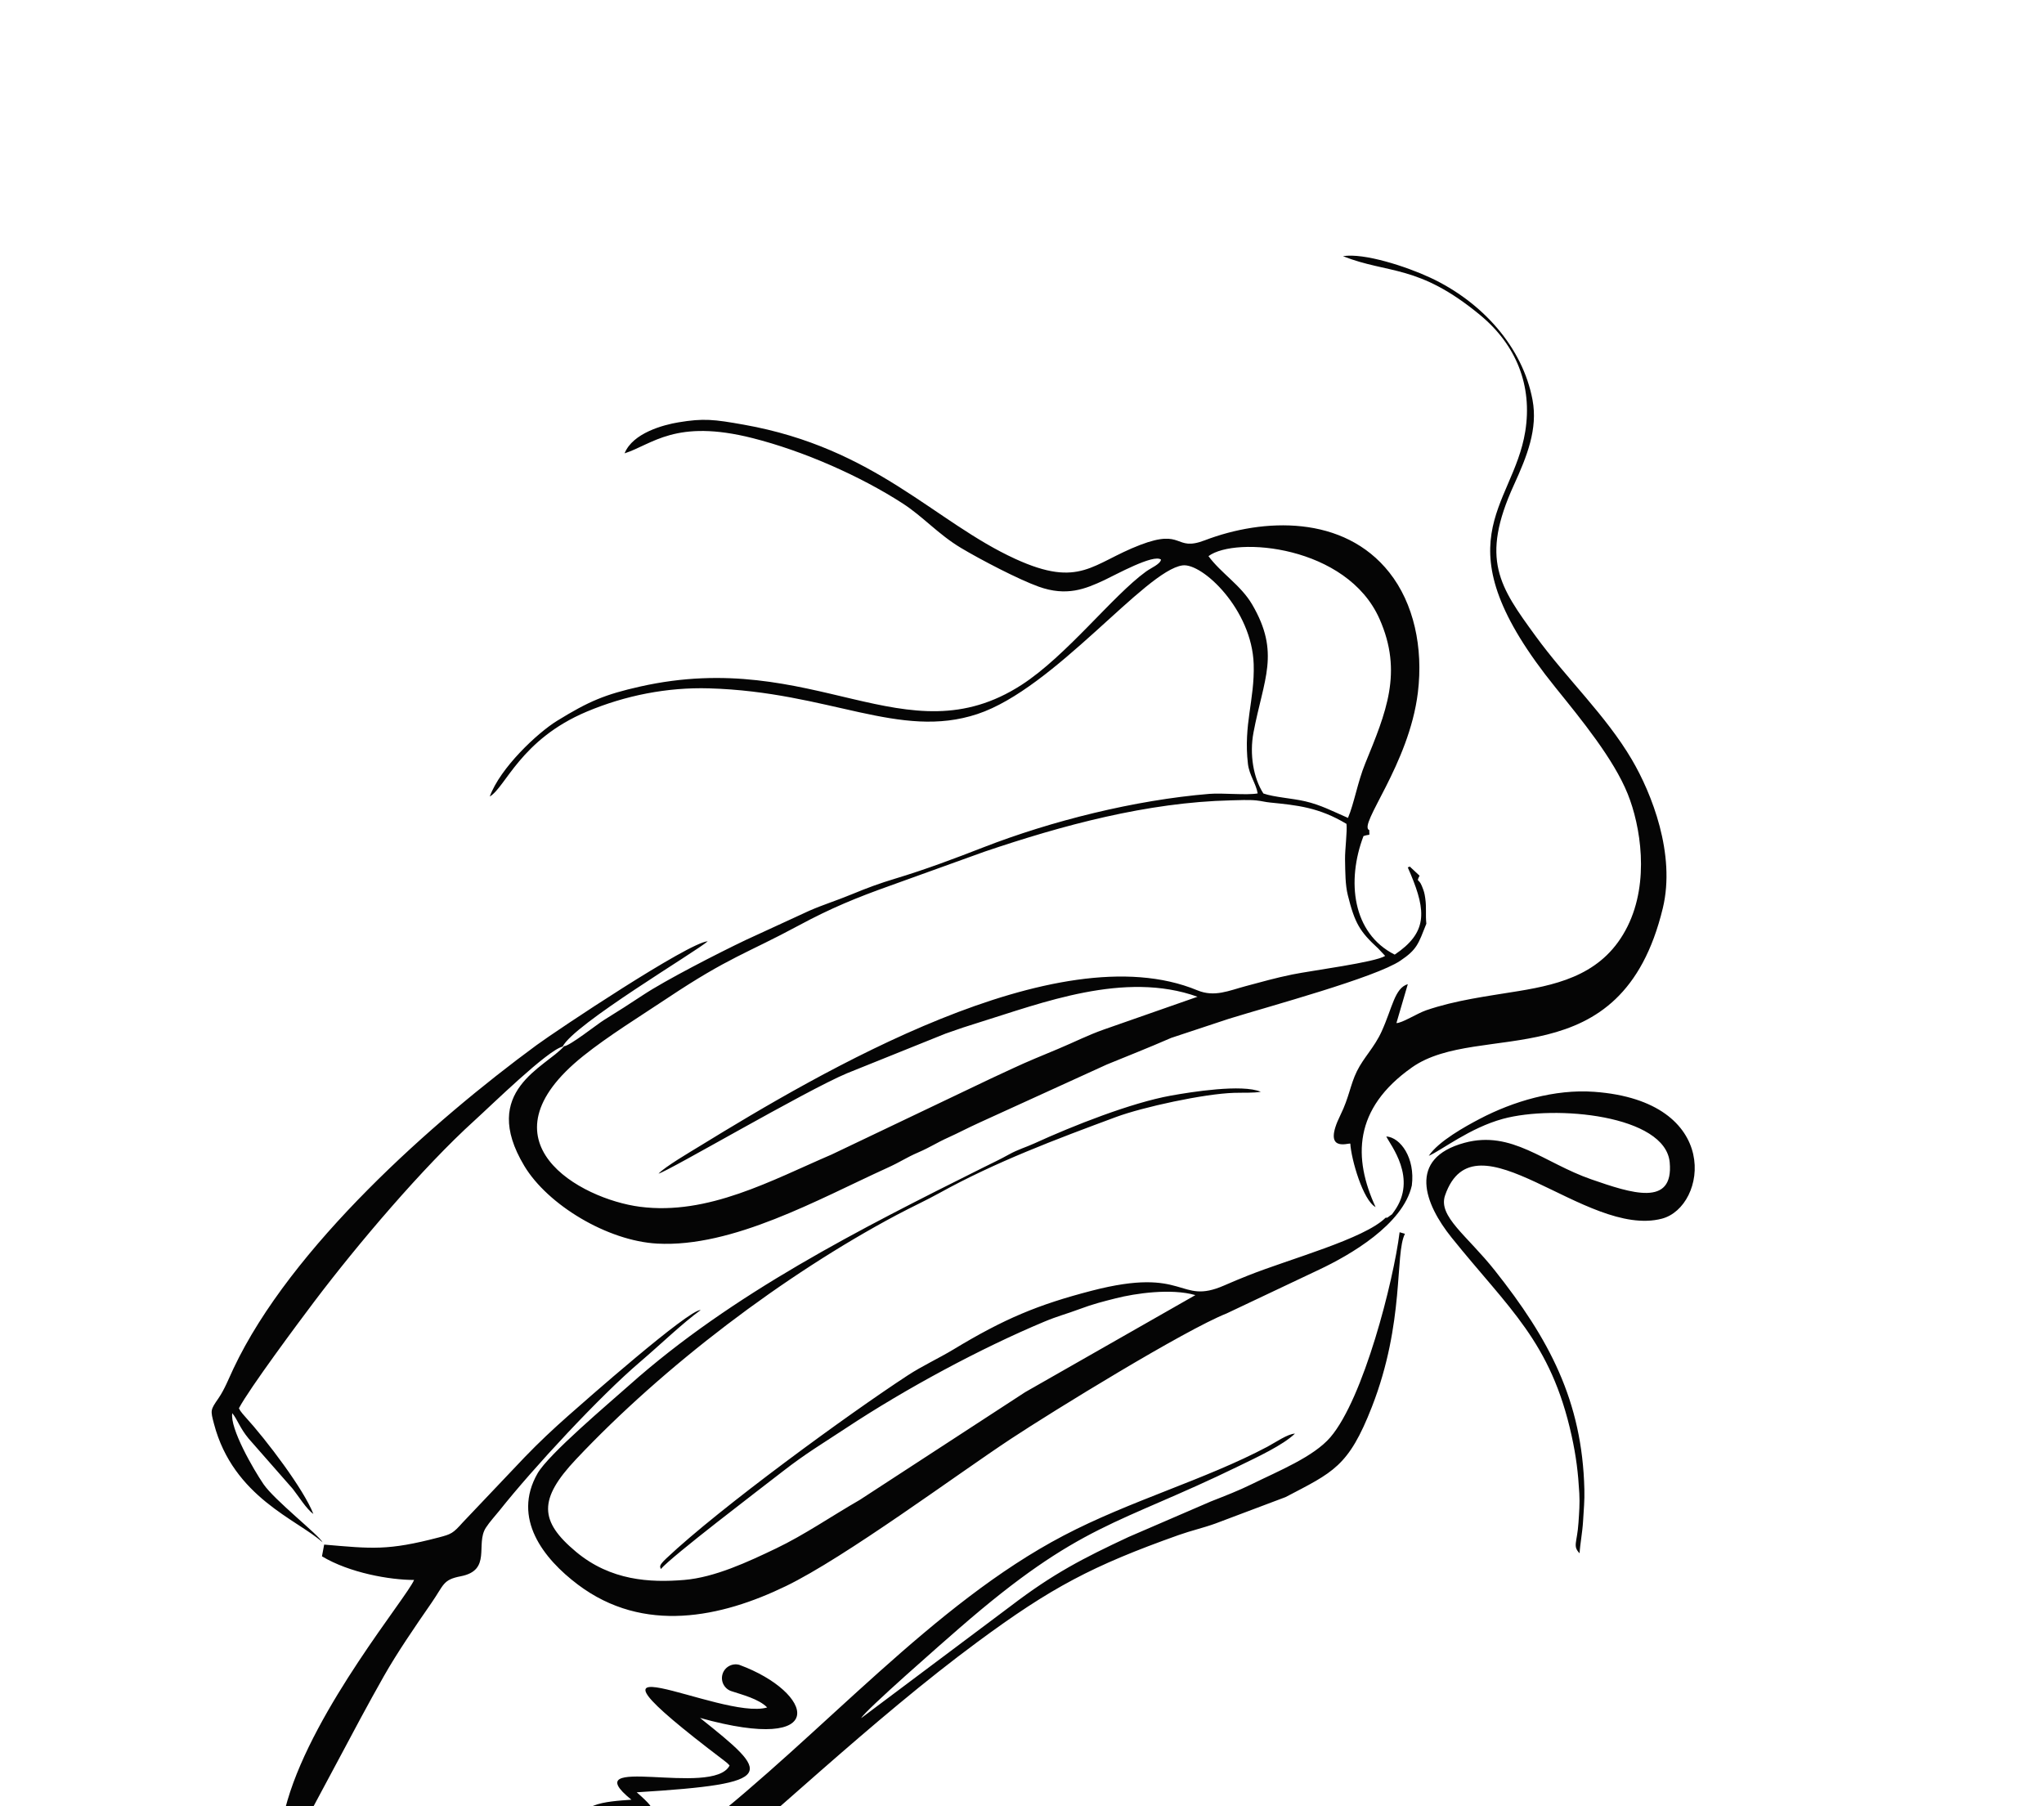 <?xml version="1.0" encoding="UTF-8"?> <svg xmlns="http://www.w3.org/2000/svg" width="318" height="281" viewBox="0 0 318 281" fill="none"><path fill-rule="evenodd" clip-rule="evenodd" d="M214.413 147.566C211.546 144.935 210.775 143.637 209.688 139.268C209.289 137.663 209.295 135.727 209.258 133.692C209.232 132.238 209.628 129.228 209.483 128.183C205.184 125.602 201.785 125.281 197.622 124.863C196.737 124.775 196.389 124.633 195.438 124.533C194.295 124.414 192.605 124.496 191.492 124.522C178.466 124.827 165.279 128.406 153.174 132.503L138.455 137.808C133.277 139.651 129.247 141.304 124.3 143.971C116.148 148.366 113.467 148.87 103.85 155.283C99.673 158.068 94.653 161.158 90.741 164.291C74.111 177.609 90.275 186.549 99.563 187.754C110.164 189.129 120.043 183.631 129.391 179.622L154.185 167.794C155.303 167.265 156.583 166.68 157.56 166.225C159.917 165.127 161.747 164.39 164.645 163.179C167.167 162.126 169.204 161.07 171.735 160.176L186.306 155.078C174.952 151.001 162.051 156.061 152.24 159.101C150.412 159.667 149.214 160.059 147.104 160.814L131.773 166.985C125.281 169.716 104.044 182.191 102.45 182.601C103.468 181.519 107.383 179.224 108.893 178.298C127.422 166.928 164.419 145.023 186.265 154.071C188.959 155.186 191.149 154.132 193.841 153.416C196.391 152.738 198.409 152.156 201.051 151.615C204.061 150.999 214.053 149.711 215.496 148.719L214.413 147.566ZM115.013 259.02C126.634 263.297 129.386 272.979 108.909 267.283C119.883 276.05 121.327 277.485 99.058 278.852C106.979 285.772 91.958 276.417 92.236 285.025C92.274 286.211 89.099 288.492 88.365 288.99C88.816 288.266 90.901 285.727 91.171 285.115C88.569 280.511 94.525 280.285 98.23 280.006C89.151 272.657 110.952 279.695 113.507 274.686C113.266 274.394 112.976 274.163 112.673 273.932C84.767 252.766 112.229 267.801 119.356 265.651C118.034 264.305 115.402 263.66 113.909 263.155C112.765 262.849 112.085 261.675 112.39 260.533C112.695 259.391 113.869 258.714 115.013 259.02ZM97.909 277.869C97.881 277.826 97.85 277.799 97.82 277.794L97.909 277.869ZM91.19 285.067L91.198 285.038C91.194 285.047 91.191 285.057 91.19 285.067ZM113.571 274.537C113.586 274.5 113.604 274.466 113.618 274.427C113.596 274.465 113.581 274.501 113.571 274.537ZM59.642 298.976C58.229 298.178 53.12 294.415 51.589 293.17C49.183 291.214 45.507 288.622 46.401 286.767C49.332 286.962 59.312 298.263 59.642 298.976ZM245.748 241.667C244.634 240.511 245.366 240.071 245.575 236.907C245.68 235.319 245.797 233.95 245.704 232.322C245.524 229.195 245.233 226.658 244.504 223.356C241.27 208.7 234.747 203.634 225.837 192.55C221.632 187.319 218.891 180.223 227.86 177.798C235.202 175.814 240.169 180.917 247.571 183.488C253.792 185.648 260.413 187.839 259.768 180.844C259.091 173.494 241.969 171.847 233.8 174.08C228.655 175.488 224.277 178.966 222.285 179.828C223.793 177.547 228.071 175.202 230.161 174.105C235.427 171.338 241.886 169.431 247.988 169.866C268.029 171.296 265.599 187.768 258.545 189.608C246.679 192.703 229.455 172.627 224.822 185.977C223.686 189.251 228.227 192.195 232.57 197.676C240.974 208.283 246.163 217.916 246.492 231.733C246.536 233.551 246.402 234.729 246.294 236.616C246.19 238.443 245.823 240.241 245.748 241.667ZM87.534 162.835C85.183 163.396 76.548 171.865 73.806 174.349C65.825 181.577 55.591 193.636 48.889 202.511C46.401 205.804 38.828 215.98 37.169 219.103C37.403 219.544 37.341 219.449 37.736 219.951C37.814 220.05 38.06 220.327 38.145 220.421C41.464 224.055 47.281 231.736 48.753 235.546C47.701 234.823 46.412 232.74 45.556 231.654L38.692 223.833C37.274 222.125 36.971 220.886 36.134 219.866C35.752 222.258 39.429 228.61 40.985 230.896C42.696 233.412 49.646 238.858 50.181 239.956C46.252 236.417 36.308 232.952 33.3 221.562C32.728 219.395 32.715 219.395 33.992 217.544C34.936 216.176 35.593 214.468 36.325 212.92C45.248 194.019 67.388 174.424 83.481 162.602C86.57 160.333 107.098 146.645 110.112 146.445C108.324 148.042 89.234 159.374 87.534 162.835ZM61.489 304.015C54.669 301.599 45.035 295.838 42.731 288.436C42.109 286.439 42.429 286.464 43.292 284.648C43.857 283.459 44.316 281.502 44.73 280.094C48.983 265.625 63.35 248.461 64.421 245.814C60.647 245.82 54.363 244.71 50.09 242.139L50.432 240.314C57.892 240.955 60.321 241.278 68.268 239.199C70.22 238.688 70.471 238.57 72.006 236.853L81.632 226.71C83.906 224.355 86.04 222.356 88.371 220.293C90.772 218.17 107.151 203.72 109.015 203.815C106.145 205.898 102.66 209.271 99.594 211.883C93.334 217.213 82.98 228.377 77.657 235.078C77.088 235.796 76.191 236.753 75.586 237.692C73.938 240.254 76.543 244.303 71.681 245.242C68.875 245.784 69.094 246.544 67.139 249.368C64.435 253.279 61.782 257.149 59.737 260.754C54.846 269.375 50.099 278.895 45.316 287.275C50.809 299.602 60.41 302.303 61.489 304.015ZM214.009 187.801C212.053 186.775 210.212 180.334 210.078 177.926C209.717 177.819 205.636 179.387 208.541 173.481C209.903 170.711 210.064 168.788 211.098 166.679C212.157 164.52 213.808 162.988 214.954 160.469C216.634 156.775 216.968 153.738 219.024 153.117L217.251 159.174C218.123 159.189 220.504 157.654 221.882 157.183C226.55 155.59 231.327 155.007 236.273 154.192C243.032 153.08 249.62 151.347 253.207 144.133C256.671 137.168 255.229 128.467 253.237 123.522C251.049 118.09 246.06 111.998 242.018 106.991C223.655 84.248 235.359 79.1 237.291 67.148C238.448 59.988 235.881 53.648 230.277 49.018C220.638 41.054 216.06 42.674 208.932 39.858C212.207 39.32 218.781 41.458 222.513 43.198C230.591 46.964 236.893 53.994 238.429 62.233C239.266 66.723 237.576 70.971 235.54 75.428C230.24 87.026 233.306 91.281 238.931 99C243.786 105.662 249.804 111.262 253.865 118.158C256.972 123.434 260.723 132.912 258.693 141.307C252.214 168.106 230.159 158.674 219.666 166.073C210.532 172.513 210.516 180.19 214.009 187.801ZM71.654 308.623C68.293 307.977 66.641 306.842 63.404 305.51C65.451 304.241 66.768 304.945 69.031 304.648C77.642 303.519 84.633 300.06 92.323 296.132C97.727 293.371 104.165 288.331 109.002 284.547C128.172 269.551 145.109 249.586 165.489 238.902C175.81 233.49 187.552 230.196 197.168 225.094C198.394 224.443 200.33 223.089 201.464 223.045C199.603 224.849 195.542 226.726 192.782 228.073C173.759 237.352 168.195 236.848 149.229 253.334C146.95 255.314 134.535 266.173 133.982 267.311L157.343 249.801C163.84 244.842 168.504 242.437 175.573 239.131L188.416 233.588C190.603 232.729 192.737 231.904 194.732 230.918C198.861 228.877 204.364 226.666 206.98 223.609C212.133 217.585 216.789 199.378 217.747 191.716L218.58 191.957C216.976 195.052 218.587 205.686 213.438 218.882C209.797 228.212 207.401 229.047 200.01 232.922L189.078 237.041C187.129 237.742 185.363 238.122 183.36 238.833C169.937 243.603 163.534 247 152.111 255.435C135.589 267.634 119.333 283.413 104.071 295.924C99.751 299.465 88.551 305.069 83.215 306.952C77.612 308.928 74.796 308.144 71.654 308.623ZM219.648 184.444C218.273 190.557 209.938 195.306 205.314 197.496L190.834 204.35C184.317 206.937 163.859 219.515 157.284 223.854C148.733 229.5 131.515 242.293 122.263 246.776C112.237 251.634 100.162 254.26 89.916 246.547C84.514 242.481 79.652 236.222 83.618 229.258C85.338 226.238 94.766 218.307 97.857 215.549C113.871 201.261 133.904 191.165 152.881 181.693C154.62 180.825 155.466 180.449 156.972 179.615C158.407 178.821 159.61 178.495 160.895 177.907C166.977 175.123 176.001 171.571 182.155 170.462C185.351 169.885 193.242 168.632 196.151 169.863C194.973 170.069 193.514 169.983 192.006 170.028C187.304 170.169 177.76 172.259 173.644 173.784C164.245 177.268 154.868 180.787 146.116 185.635C144.107 186.749 141.773 187.82 139.472 189.045C121.942 198.378 103.29 212.53 89.613 227.045C83.742 233.274 83.902 236.663 89.614 241.434C95.001 245.934 101.133 246.255 106.463 245.812C111.201 245.418 116.376 243.001 120.75 240.907C125.134 238.809 129.33 235.91 133.767 233.356L159.497 216.596L185.972 201.498C182.187 200.412 176.631 201.224 173.594 201.996C171.617 202.498 170.082 202.871 167.865 203.704C165.988 204.41 164.577 204.75 162.489 205.623C152.612 209.751 140.921 216.035 131.542 222.239C128.038 224.557 125.432 226.086 121.83 228.885C118.02 231.845 104.622 242.031 102.798 244.125C102.756 243.741 102.339 243.713 103.672 242.454C112.013 234.583 131.993 220.016 141.263 213.96C143.451 212.53 146.129 211.287 148.307 209.969C156.277 205.147 161.504 202.983 169.827 200.821C184.746 196.945 183.258 203.144 190.456 199.997C191.86 199.383 192.833 198.981 194.152 198.456C200.689 195.851 212.241 192.755 215.556 189.47C215.885 189.369 215.57 189.675 216.256 189.14C216.71 188.785 216.362 189.209 216.906 188.453C220.6 183.322 216.281 178.115 215.673 176.813C217.888 176.957 220.195 180.184 219.648 184.444ZM209.715 127.253C210.666 125.016 211.219 121.675 212.388 118.809C215.634 110.849 218.31 104.612 214.615 96.28C209.558 84.879 192.23 83.385 188.012 86.526C189.968 89.186 193.052 91.046 194.807 94.047C199.229 101.609 196.588 105.618 195.012 113.98C194.381 117.328 194.984 121.033 196.556 123.454C198.234 124.041 201.008 124.19 203.079 124.675C205.466 125.233 207.244 126.174 209.715 127.253ZM213.029 129.158C213.013 130.226 213.303 129.685 212.128 130.077C209.476 137.067 210.381 145.191 216.984 148.524C222.04 145.123 221.923 141.864 219.465 135.993C218.777 134.351 219.008 135.189 219.312 134.807L220.85 136.243C220.313 137.344 220.714 136.624 221.199 137.82C221.538 138.653 221.621 138.926 221.739 139.766C221.952 141.281 221.756 142.245 221.908 143.719C220.657 146.864 220.472 147.716 217.864 149.47C213.963 152.094 197.603 156.521 191.163 158.514L182.217 161.478C178.472 163.108 175.517 164.259 172.202 165.619L152.425 174.639C150.341 175.59 149.178 176.234 147.528 176.978C145.617 177.841 144.794 178.46 142.895 179.281C140.905 180.142 140.22 180.713 138.034 181.707C127.354 186.561 114.022 194.124 102.241 193.483C94.511 193.064 85.205 187.466 81.562 181.384C74.55 169.679 84.926 166.046 87.766 162.764C88.531 162.814 93.002 159.294 93.908 158.734C96.071 157.399 98.069 156.119 100.046 154.81C103.535 152.498 111.769 148.276 116.037 146.242L125.907 141.698C128.132 140.727 129.989 140.179 132.554 139.122C135.066 138.086 136.878 137.423 139.257 136.706C143.997 135.277 148.594 133.543 152.948 131.849C163.596 127.704 176.579 124.471 188.121 123.516C190.196 123.345 193.936 123.752 195.667 123.443C195.415 121.919 194.357 120.6 194.151 118.85C193.434 112.757 195.213 108.868 195.046 103.354C194.786 94.824 187.044 87.551 183.975 87.966C178.156 88.753 164.061 107.112 152.072 111.09C139.915 115.123 129.066 107.64 110.314 107.096C103.831 106.908 97.296 108.189 91.284 110.72C80.984 115.057 78.674 122.468 76.195 123.93C77.82 119.468 83.602 114.036 86.667 112.148C91.622 109.096 94.102 108.052 99.565 106.822C126.721 100.708 140.904 118.181 158.916 106.567C165.915 102.054 173.115 92.675 178.281 88.933C179.117 88.327 180.497 87.787 180.628 87.069C179.504 86.127 173.446 89.496 171.792 90.266C168.878 91.623 165.961 92.843 161.586 91.272C158.422 90.135 152.546 87.065 149.523 85.259C145.979 83.141 143.61 80.376 140.433 78.324C133.745 74.004 124.908 70.143 117.083 68.163C105.07 65.122 101.49 69.148 97.171 70.533C98.444 67.349 103.262 66.089 105.546 65.71C109.462 65.06 111.041 65.241 115.726 66.075C136.258 69.731 145.391 81.206 157.961 86.957C168.055 91.576 169.908 87.649 177.374 84.785C184.202 82.166 182.68 85.881 187.418 84.07C196.604 80.556 209.071 80.122 216.148 89.069C219.949 93.873 221.443 100.721 220.589 107.748C219.221 118.994 211.208 128.395 213.029 129.158Z" fill="#050505"></path></svg> 